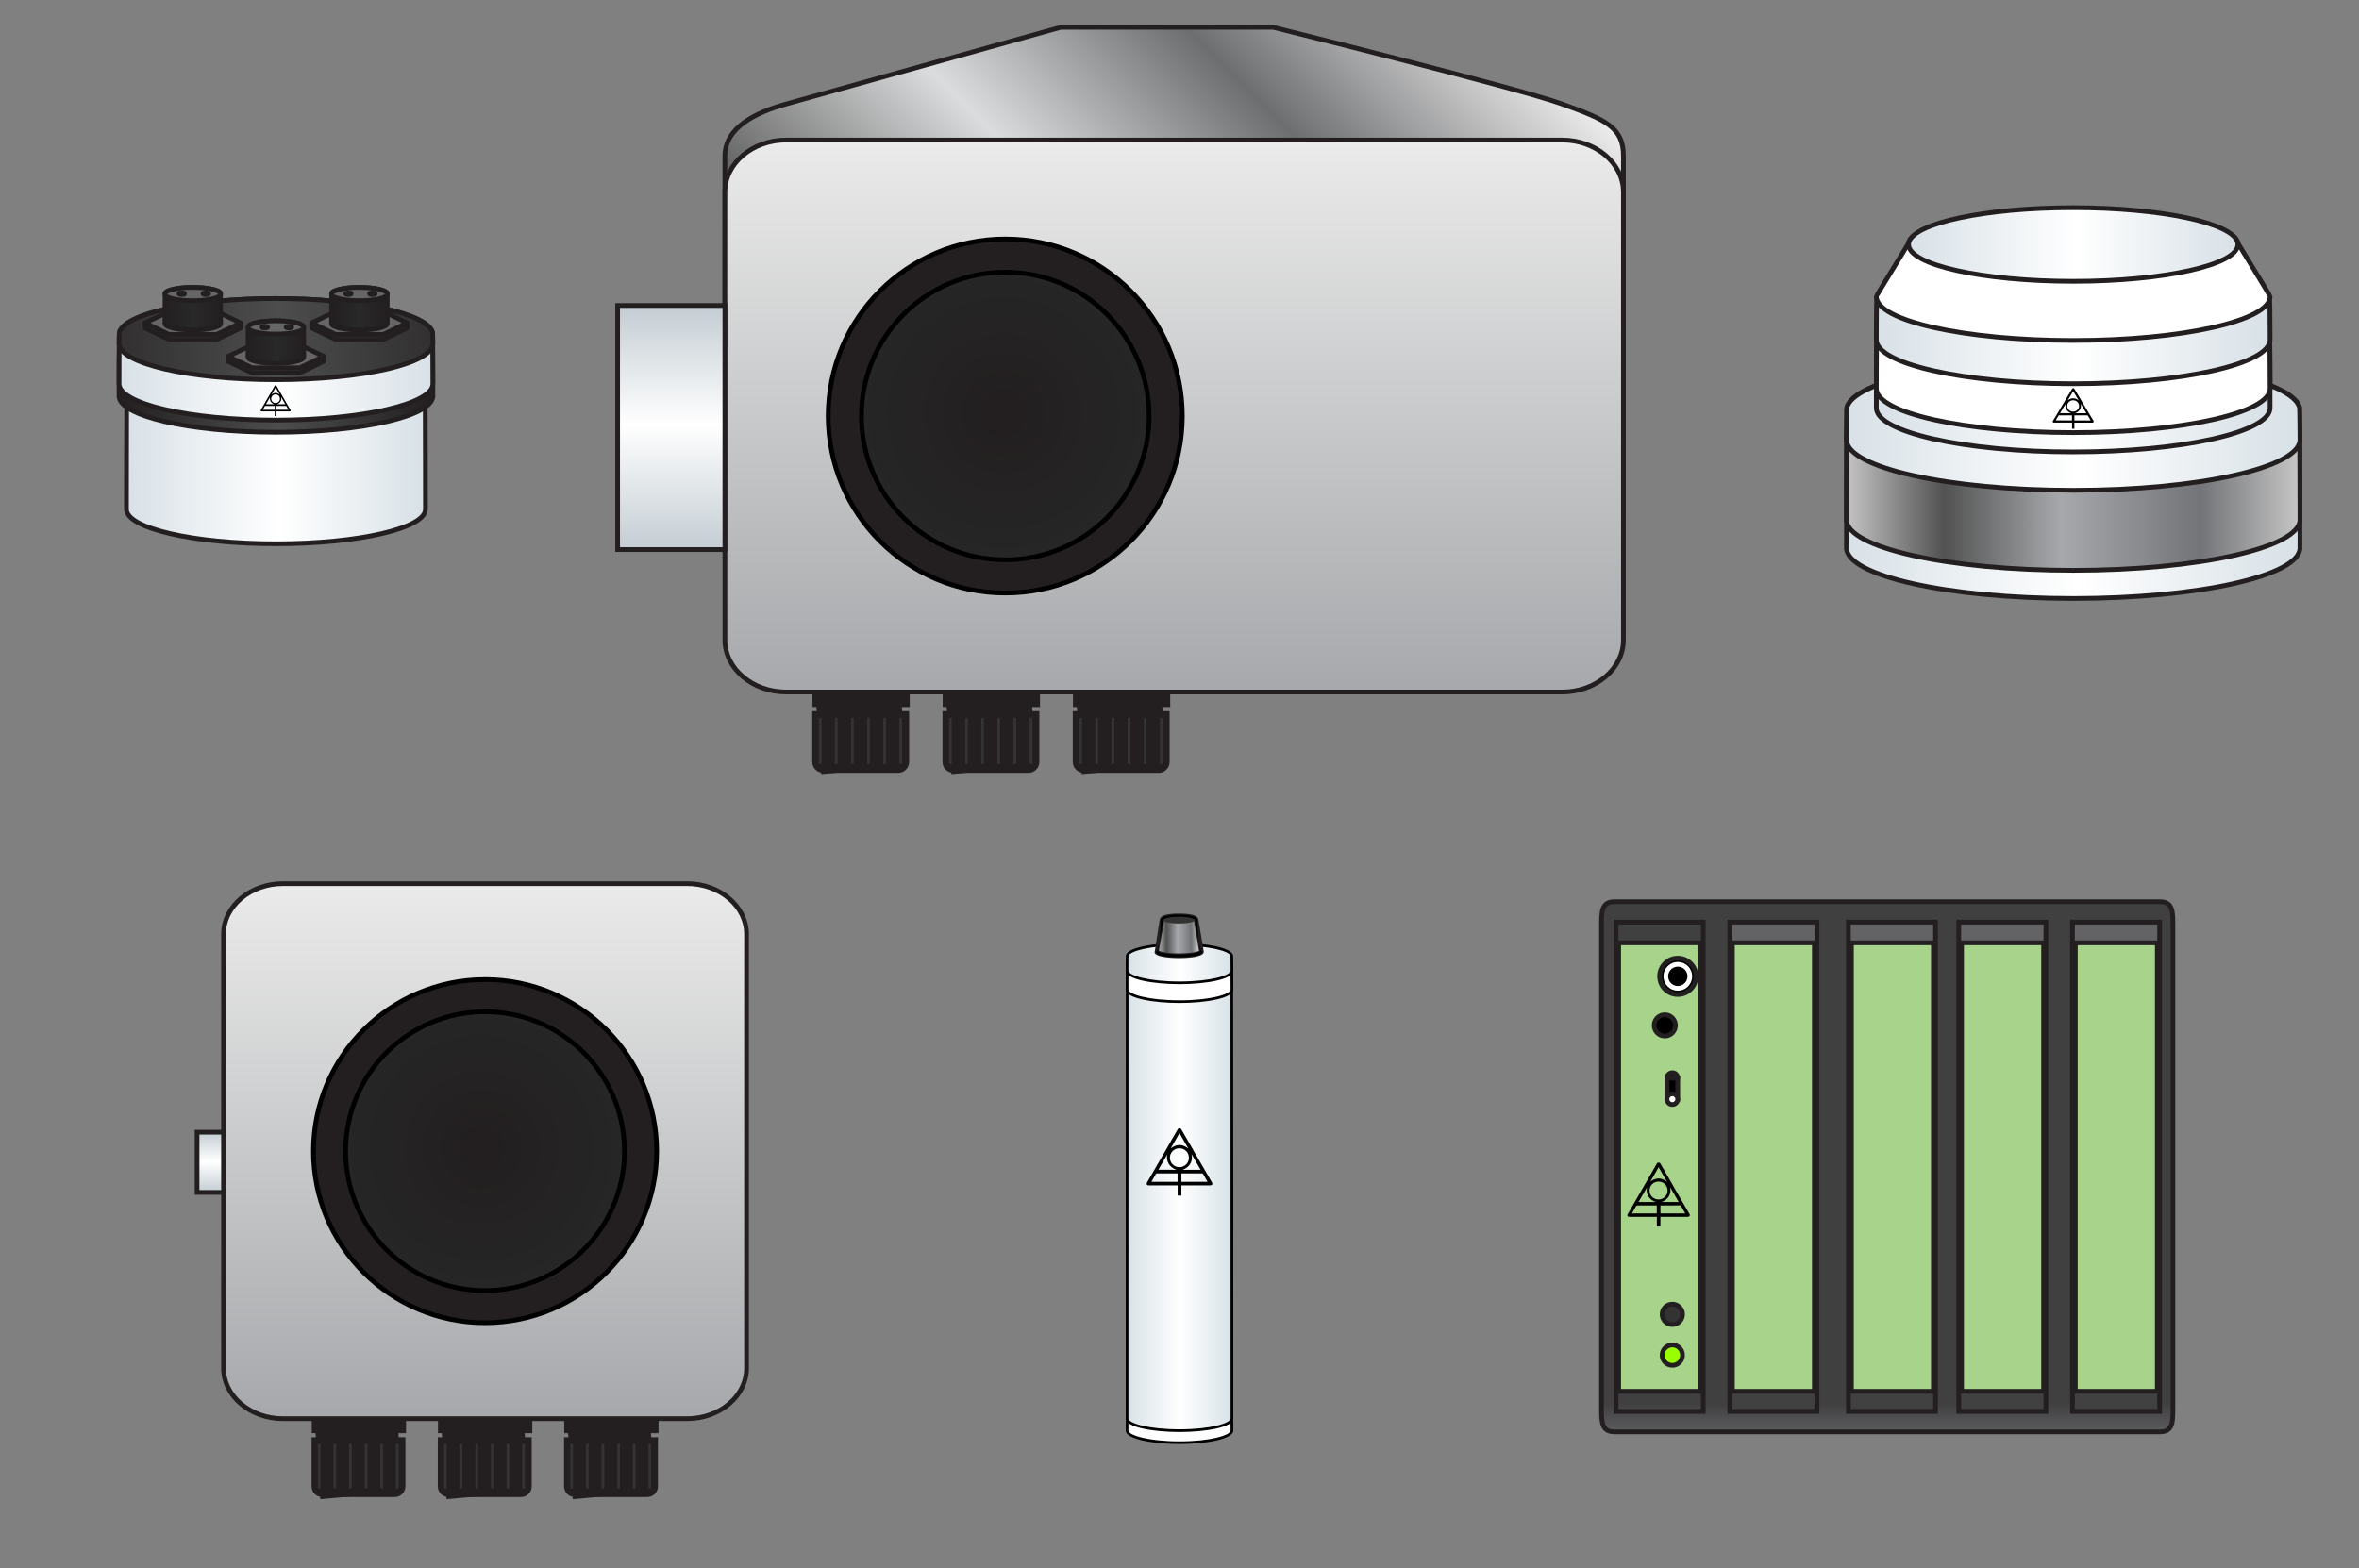 <?xml version="1.0" encoding="utf-8"?>
<!-- Generator: Adobe Illustrator 16.0.0, SVG Export Plug-In . SVG Version: 6.00 Build 0)  -->
<!DOCTYPE svg PUBLIC "-//W3C//DTD SVG 1.1//EN" "http://www.w3.org/Graphics/SVG/1.1/DTD/svg11.dtd">
<svg version="1.1" id="Layer_1" xmlns="http://www.w3.org/2000/svg" xmlns:xlink="http://www.w3.org/1999/xlink" x="0px" y="0px"
	 width="200px" height="133px" viewBox="0 0 200 133" enable-background="new 0 0 200 133" xml:space="preserve">
<rect x="0" y="0" width="200" height="133" fill="#808080" stroke="none"/>
<g>
	
		<linearGradient id="SVGID_1_" gradientUnits="userSpaceOnUse" x1="-828.955" y1="3156.333" x2="-827.007" y2="3156.333" gradientTransform="matrix(0 1 1 0 -3057.436 835.437)">
		<stop  offset="0" style="stop-color:#C4C4C4"/>
		<stop  offset="0.215" style="stop-color:#F5F5F5"/>
		<stop  offset="0.473" style="stop-color:#A6A8AB"/>
		<stop  offset="0.78" style="stop-color:#D9DBDC"/>
		<stop  offset="0.995" style="stop-color:#EAEAEA"/>
	</linearGradient>
	<path fill="url(#SVGID_1_)" stroke="#231F20" stroke-width="0.4" stroke-miterlimit="10" d="M107.27,7.455
		c0-0.538-0.482-0.974-1.082-0.974h-1.881H93.487h-1.879c-0.598,0-1.082,0.436-1.082,0.974c0,0.538,0.483,0.974,1.082,0.974h1.879
		h10.821h1.879C106.785,8.429,107.27,7.993,107.27,7.455z"/>
	
		<linearGradient id="SVGID_2_" gradientUnits="userSpaceOnUse" x1="-336.718" y1="-687.638" x2="-279.415" y2="-630.335" gradientTransform="matrix(1 0 0 -1 407.56 -628.059)">
		<stop  offset="0" style="stop-color:#C4C4C4"/>
		<stop  offset="0.269" style="stop-color:#4D4D4D"/>
		<stop  offset="0.538" style="stop-color:#DBDCDD"/>
		<stop  offset="0.758" style="stop-color:#6D6E70"/>
		<stop  offset="0.995" style="stop-color:#EAEAEA"/>
	</linearGradient>
	<path fill="url(#SVGID_2_)" stroke="#231F20" stroke-width="0.4" stroke-miterlimit="10" d="M137.637,40.156
		c0,8.746-0.545,12.221-3.908,12.221c-2.645,0-2.889,0.747-2.889-30.529c0-6.562-63.099-6.805-63.099,0
		c0,29.652-0.149,30.529-3.025,30.529c-2.875,0-3.259-3.232-3.259-12.221V13.242c0-2.443,2.626-3.705,5.208-4.427
		c2.582-0.721,23.253-6.496,23.253-6.496h18.027c0,0,20.744,5.148,24.482,6.496c3.742,1.347,5.209,1.982,5.209,4.427V40.156
		L137.637,40.156z"/>
	
		<linearGradient id="SVGID_3_" gradientUnits="userSpaceOnUse" x1="-308.012" y1="-686.741" x2="-308.012" y2="-639.932" gradientTransform="matrix(1 0 0 -1 407.56 -628.059)">
		<stop  offset="0" style="stop-color:#A6A8AB"/>
		<stop  offset="0.995" style="stop-color:#EAEAEA"/>
	</linearGradient>
	<path fill="url(#SVGID_3_)" stroke="#231F20" stroke-width="0.4" stroke-miterlimit="10" d="M137.637,54.255
		c0,2.445-2.33,4.427-5.209,4.427H66.666c-2.876,0-5.208-1.982-5.208-4.427V16.3c0-2.445,2.332-4.427,5.208-4.427h65.764
		c2.877,0,5.207,1.982,5.207,4.427V54.255L137.637,54.255z"/>
	<g>
		
			<radialGradient id="SVGID_4_" cx="-322.332" cy="-663.335" r="15.011" gradientTransform="matrix(1 0 0 -1 407.56 -628.059)" gradientUnits="userSpaceOnUse">
			<stop  offset="0" style="stop-color:#262626"/>
			<stop  offset="0.9" style="stop-color:#231F20"/>
		</radialGradient>
		<path fill="url(#SVGID_4_)" stroke="#000000" stroke-width="0.4" stroke-miterlimit="10" d="M100.238,35.278
			c0,8.289-6.72,15.01-15.01,15.01c-8.292,0-15.013-6.721-15.013-15.01c0-8.292,6.721-15.013,15.013-15.013
			S100.238,26.987,100.238,35.278z"/>
		
			<radialGradient id="SVGID_5_" cx="435.971" cy="-578.633" r="10.169" gradientTransform="matrix(1.199 0 0 -1.199 -437.675 -658.736)" gradientUnits="userSpaceOnUse">
			<stop  offset="0.1" style="stop-color:#231F20"/>
			<stop  offset="1" style="stop-color:#262626"/>
		</radialGradient>
		<path fill="url(#SVGID_5_)" stroke="#000000" stroke-width="0.4" stroke-miterlimit="10" d="M97.426,35.278
			c0,6.734-5.461,12.195-12.196,12.195c-6.736,0-12.198-5.459-12.198-12.195c0-6.737,5.462-12.198,12.198-12.198
			C91.965,23.081,97.426,28.541,97.426,35.278z"/>
	</g>
	
		<linearGradient id="SVGID_6_" gradientUnits="userSpaceOnUse" x1="-350.65" y1="-674.659" x2="-350.65" y2="-653.962" gradientTransform="matrix(1 0 0 -1 407.56 -628.059)">
		<stop  offset="0" style="stop-color:#C4CDD3"/>
		<stop  offset="0.511" style="stop-color:#FFFFFF"/>
		<stop  offset="0.995" style="stop-color:#C4CDD3"/>
	</linearGradient>
	
		<rect x="52.363" y="25.904" fill="url(#SVGID_6_)" stroke="#231F20" stroke-width="0.4" stroke-miterlimit="10" width="9.094" height="20.697"/>
</g>
<g>
	<g>
		<g>
			<rect x="79.923" y="58.681" fill="#231F20" width="8.247" height="1.271"/>
			<rect x="81.147" y="59.251" fill="#231F20" width="5.799" height="4.787"/>
			<line fill="none" stroke="#231F20" stroke-width="5" stroke-miterlimit="10" x1="80.44" y1="62.017" x2="87.631" y2="61.361"/>
			<line fill="none" stroke="#231F20" stroke-width="5" stroke-miterlimit="10" x1="80.44" y1="63.155" x2="87.631" y2="62.501"/>
		</g>
		<g>
			<path fill="#231F20" d="M79.907,60.305v4.303c0,0.513,0.416,0.93,0.929,0.93h6.356c0.513,0,0.928-0.417,0.928-0.93v-4.303H79.907
				z"/>
		</g>
	</g>
</g>
<g>
	<g>
		<rect x="87.295" y="60.875" fill="#333333" width="0.227" height="3.906"/>
	</g>
	<g>
		<rect x="85.927" y="60.875" fill="#333333" width="0.228" height="3.906"/>
	</g>
	<g>
		<rect x="84.56" y="60.875" fill="#333333" width="0.229" height="3.906"/>
	</g>
	<g>
		<rect x="83.194" y="60.875" fill="#333333" width="0.228" height="3.906"/>
	</g>
	<g>
		<rect x="81.827" y="60.875" fill="#333333" width="0.229" height="3.906"/>
	</g>
	<g>
		<rect x="80.461" y="60.875" fill="#333333" width="0.228" height="3.906"/>
	</g>
</g>
<g>
	<g>
		<g>
			<rect x="68.881" y="58.681" fill="#231F20" width="8.248" height="1.271"/>
			<rect x="70.104" y="59.251" fill="#231F20" width="5.799" height="4.787"/>
			<line fill="none" stroke="#231F20" stroke-width="5" stroke-miterlimit="10" x1="69.398" y1="62.017" x2="76.587" y2="61.361"/>
			<line fill="none" stroke="#231F20" stroke-width="5" stroke-miterlimit="10" x1="69.398" y1="63.155" x2="76.587" y2="62.501"/>
		</g>
		<g>
			<path fill="#231F20" d="M68.865,60.305v4.303c0,0.513,0.416,0.93,0.93,0.93h6.356c0.512,0,0.927-0.417,0.927-0.93v-4.303H68.865z
				"/>
		</g>
	</g>
</g>
<g>
	<g>
		<rect x="76.252" y="60.875" fill="#333333" width="0.227" height="3.906"/>
	</g>
	<g>
		<rect x="74.884" y="60.875" fill="#333333" width="0.229" height="3.906"/>
	</g>
	<g>
		<rect x="73.518" y="60.875" fill="#333333" width="0.228" height="3.906"/>
	</g>
	<g>
		<rect x="72.151" y="60.875" fill="#333333" width="0.229" height="3.906"/>
	</g>
	<g>
		<rect x="70.785" y="60.875" fill="#333333" width="0.229" height="3.906"/>
	</g>
	<g>
		<rect x="69.418" y="60.875" fill="#333333" width="0.228" height="3.906"/>
	</g>
</g>
<g>
	<g>
		<g>
			<rect x="90.967" y="58.681" fill="#231F20" width="8.246" height="1.271"/>
			<rect x="92.19" y="59.251" fill="#231F20" width="5.8" height="4.787"/>
			<line fill="none" stroke="#231F20" stroke-width="5" stroke-miterlimit="10" x1="91.483" y1="62.017" x2="98.672" y2="61.361"/>
			<line fill="none" stroke="#231F20" stroke-width="5" stroke-miterlimit="10" x1="91.483" y1="63.155" x2="98.672" y2="62.501"/>
		</g>
		<g>
			<path fill="#231F20" d="M90.951,60.305v4.303c0,0.513,0.415,0.93,0.927,0.93h6.356c0.512,0,0.928-0.417,0.928-0.93v-4.303H90.951
				z"/>
		</g>
	</g>
</g>
<g>
	<g>
		<rect x="98.336" y="60.875" fill="#333333" width="0.227" height="3.906"/>
	</g>
	<g>
		<rect x="96.969" y="60.875" fill="#333333" width="0.229" height="3.906"/>
	</g>
	<g>
		<rect x="95.604" y="60.875" fill="#333333" width="0.229" height="3.906"/>
	</g>
	<g>
		<rect x="94.236" y="60.875" fill="#333333" width="0.229" height="3.906"/>
	</g>
	<g>
		<rect x="92.87" y="60.875" fill="#333333" width="0.228" height="3.906"/>
	</g>
	<g>
		<rect x="91.503" y="60.875" fill="#333333" width="0.229" height="3.906"/>
	</g>
</g>
<linearGradient id="SVGID_7_" gradientUnits="userSpaceOnUse" x1="-48.495" y1="481.676" x2="-10.046" y2="481.676" gradientTransform="matrix(1 0 0 1 205.04 -441.039)">
	<stop  offset="0" style="stop-color:#D8E1E7"/>
	<stop  offset="0.511" style="stop-color:#FFFFFF"/>
	<stop  offset="0.995" style="stop-color:#D8E1E7"/>
</linearGradient>
<path fill="url(#SVGID_7_)" stroke="#231F20" stroke-width="0.4" stroke-miterlimit="10" d="M194.994,46.454
	c0,2.373-8.607,4.296-19.225,4.296s-19.225-1.924-19.225-4.296c0-0.083,0.013-11.802,0.031-11.884
	c0.578-2.257,8.951-4.046,19.193-4.046c10.199,0,18.543,1.774,19.186,4.018C194.98,34.634,194.994,46.362,194.994,46.454z"/>
<linearGradient id="SVGID_8_" gradientUnits="userSpaceOnUse" x1="-48.495" y1="481.309" x2="-10.046" y2="481.309" gradientTransform="matrix(1 0 0 1 205.04 -441.039)">
	<stop  offset="0" style="stop-color:#C4C4C4"/>
	<stop  offset="0.215" style="stop-color:#525252"/>
	<stop  offset="0.473" style="stop-color:#A6A8AB"/>
	<stop  offset="0.78" style="stop-color:#737477"/>
	<stop  offset="0.995" style="stop-color:#C4C4C4"/>
</linearGradient>
<path fill="url(#SVGID_8_)" stroke="#231F20" stroke-width="0.4" stroke-miterlimit="10" d="M194.994,44.07
	c0,2.372-8.607,4.294-19.225,4.294s-19.225-1.924-19.225-4.294c0-0.083,0.013-7.766,0.031-7.849
	c0.578-2.256,8.951-4.047,19.193-4.047c10.199,0,18.543,1.774,19.186,4.018C194.98,36.286,194.994,43.977,194.994,44.07z"/>
<linearGradient id="SVGID_9_" gradientUnits="userSpaceOnUse" x1="-48.495" y1="477.09" x2="-10.046" y2="477.09" gradientTransform="matrix(1 0 0 1 205.04 -441.039)">
	<stop  offset="0" style="stop-color:#D8E1E7"/>
	<stop  offset="0.511" style="stop-color:#FFFFFF"/>
	<stop  offset="0.995" style="stop-color:#D8E1E7"/>
</linearGradient>
<path fill="url(#SVGID_9_)" stroke="#231F20" stroke-width="0.4" stroke-miterlimit="10" d="M194.994,37.281
	c0,2.373-8.607,4.295-19.225,4.295s-19.225-1.923-19.225-4.295c0-0.083,0.013-2.629,0.031-2.711
	c0.578-2.257,8.951-4.046,19.193-4.046c10.199,0,18.543,1.774,19.186,4.018C194.98,34.634,194.994,37.188,194.994,37.281z"/>
<linearGradient id="SVGID_10_" gradientUnits="userSpaceOnUse" x1="-45.964" y1="472.412" x2="-12.578" y2="472.412" gradientTransform="matrix(1 0 0 1 205.04 -441.039)">
	<stop  offset="0" style="stop-color:#D8E1E7"/>
	<stop  offset="0.511" style="stop-color:#FFFFFF"/>
	<stop  offset="0.995" style="stop-color:#D8E1E7"/>
</linearGradient>
<path fill="url(#SVGID_10_)" stroke="#231F20" stroke-width="0.4" stroke-miterlimit="10" d="M192.462,34.592
	c0,2.059-7.474,3.73-16.692,3.73c-9.221,0-16.693-1.67-16.693-3.73c0-0.072,0.01-6.584,0.028-6.656
	c0.502-1.959,7.771-3.513,16.665-3.513c8.856,0,16.105,1.541,16.658,3.488C192.452,27.992,192.462,34.511,192.462,34.592z"/>
<path fill="#FFFFFF" stroke="#231F20" stroke-width="0.4" stroke-miterlimit="10" d="M192.462,32.954c0,2.06-7.474,3.73-16.692,3.73
	c-9.221,0-16.693-1.669-16.693-3.73c0-0.073,0.01-3.695,0.028-3.767c0.502-1.96,7.771-3.513,16.665-3.513
	c8.856,0,16.105,1.54,16.658,3.488C192.452,29.242,192.462,32.873,192.462,32.954z"/>
<linearGradient id="SVGID_11_" gradientUnits="userSpaceOnUse" x1="-45.964" y1="468.285" x2="-12.578" y2="468.285" gradientTransform="matrix(1 0 0 1 205.04 -441.039)">
	<stop  offset="0" style="stop-color:#D8E1E7"/>
	<stop  offset="0.511" style="stop-color:#FFFFFF"/>
	<stop  offset="0.995" style="stop-color:#D8E1E7"/>
</linearGradient>
<path fill="url(#SVGID_11_)" stroke="#231F20" stroke-width="0.4" stroke-miterlimit="10" d="M192.462,28.808
	c0,2.061-7.474,3.731-16.692,3.731c-9.221,0-16.693-1.668-16.693-3.731c0-0.072,0.01-3.271,0.028-3.341
	c0.502-1.959,7.771-3.513,16.665-3.513c8.856,0,16.105,1.54,16.658,3.488C192.452,25.522,192.462,28.729,192.462,28.808z"/>
<path fill="#FFFFFF" stroke="#231F20" stroke-width="0.4" stroke-miterlimit="10" d="M192.462,25.139
	c0,2.061-7.474,3.731-16.692,3.731c-9.221,0-16.693-1.669-16.693-3.731c0-0.072,2.667-4.37,2.686-4.441
	c0.5-1.959,5.114-1.312,14.008-1.312c8.856,0,13.447-0.661,14.003,1.287C189.796,20.751,192.462,25.058,192.462,25.139z"/>
<linearGradient id="SVGID_12_" gradientUnits="userSpaceOnUse" x1="-43.227" y1="461.772" x2="-15.312" y2="461.772" gradientTransform="matrix(1 0 0 1 205.04 -441.039)">
	<stop  offset="0" style="stop-color:#D8E1E7"/>
	<stop  offset="0.511" style="stop-color:#FFFFFF"/>
	<stop  offset="0.995" style="stop-color:#D8E1E7"/>
</linearGradient>
<path fill="url(#SVGID_12_)" stroke="#231F20" stroke-width="0.4" stroke-miterlimit="10" d="M189.729,20.735
	c0,1.723-6.25,3.119-13.959,3.119s-13.957-1.396-13.957-3.119c0-0.061,0.009-0.126,0.021-0.186c0.422-1.64,6.499-2.939,13.937-2.939
	c7.407,0,13.467,1.288,13.932,2.918C189.72,20.596,189.729,20.668,189.729,20.735z"/>
<g>
	<g>
		<g>
			<path d="M175.869,35.835c0,0.176,0,0.347,0,0.52c-0.067,0-0.128,0-0.196,0c0-0.172,0-0.342,0-0.52c-0.024,0-0.044,0-0.062,0
				c-0.486,0-0.971,0-1.457,0c-0.044,0-0.083-0.003-0.108-0.045c-0.027-0.043-0.008-0.078,0.016-0.117
				c0.077-0.125,0.15-0.25,0.226-0.375c0.09-0.151,0.179-0.301,0.269-0.45c0.089-0.147,0.175-0.296,0.263-0.443
				c0.089-0.149,0.18-0.297,0.267-0.445c0.094-0.153,0.183-0.306,0.273-0.46c0.089-0.148,0.179-0.297,0.268-0.445
				c0.019-0.028,0.035-0.056,0.05-0.086c0.021-0.038,0.056-0.053,0.097-0.052c0.039,0,0.069,0.017,0.09,0.052
				c0.162,0.272,0.327,0.543,0.49,0.815c0.126,0.213,0.251,0.429,0.379,0.643c0.147,0.247,0.295,0.493,0.444,0.74
				c0.104,0.173,0.207,0.346,0.313,0.52c0.048,0.083,0.006,0.151-0.099,0.151c-0.485,0.001-0.973,0.001-1.458,0.001
				C175.912,35.835,175.894,35.835,175.869,35.835z M175.762,34.903c0.29,0.001,0.496-0.213,0.505-0.463
				c0.01-0.289-0.224-0.49-0.48-0.499c-0.306-0.01-0.517,0.217-0.522,0.467C175.255,34.689,175.486,34.904,175.762,34.903z
				 M175.871,35.651c0.462,0,0.918,0,1.377,0c-0.003-0.01-0.007-0.021-0.012-0.026c-0.072-0.122-0.145-0.242-0.215-0.367
				c-0.017-0.025-0.029-0.037-0.064-0.037c-0.347,0.001-0.693,0.001-1.039,0.001c-0.017,0-0.03,0.001-0.048,0.001
				C175.871,35.369,175.871,35.507,175.871,35.651z M175.665,35.651c0-0.146,0-0.286,0-0.425c-0.004-0.002-0.004-0.003-0.007-0.003
				c-0.362,0-0.724-0.001-1.088,0c-0.02,0-0.046,0.018-0.056,0.034c-0.048,0.079-0.091,0.159-0.137,0.238
				c-0.03,0.051-0.06,0.103-0.09,0.155C174.754,35.651,175.208,35.651,175.665,35.651z M176.887,35.038
				c-0.163-0.274-0.325-0.542-0.486-0.815c0.083,0.281-0.015,0.66-0.471,0.815C176.249,35.038,176.563,35.038,176.887,35.038z
				 M175.121,34.255c-0.155,0.26-0.311,0.52-0.468,0.782c0.323,0,0.638,0,0.96,0C175.205,34.905,175.056,34.564,175.121,34.255z
				 M176.241,33.954c-0.156-0.261-0.312-0.521-0.472-0.787c-0.156,0.265-0.311,0.521-0.463,0.778
				C175.623,33.713,175.93,33.715,176.241,33.954z"/>
		</g>
	</g>
</g>
<g>
	
		<linearGradient id="SVGID_13_" gradientUnits="userSpaceOnUse" x1="1847.791" y1="6734.963" x2="1873.143" y2="6734.963" gradientTransform="matrix(1 0 0 -1 -1837.072 6773.709)">
		<stop  offset="0" style="stop-color:#D8E1E7"/>
		<stop  offset="0.511" style="stop-color:#FFFFFF"/>
		<stop  offset="0.995" style="stop-color:#D8E1E7"/>
	</linearGradient>
	<path fill="url(#SVGID_13_)" stroke="#231F20" stroke-width="0.4" stroke-miterlimit="10" d="M36.071,43.182
		c0,1.617-5.674,2.929-12.676,2.929c-7.001,0-12.675-1.312-12.675-2.929c0-0.057,0.007-8.986,0.021-9.042
		c0.38-1.54,5.902-2.76,12.655-2.76c6.726,0,12.228,1.209,12.648,2.74C36.063,34.183,36.071,43.119,36.071,43.182z"/>
	
		<linearGradient id="SVGID_14_" gradientUnits="userSpaceOnUse" x1="1847.164" y1="6742.726" x2="1873.772" y2="6742.726" gradientTransform="matrix(1 0 0 -1 -1837.072 6773.709)">
		<stop  offset="0" style="stop-color:#231F20"/>
		<stop  offset="0.511" style="stop-color:#4D4D4D"/>
		<stop  offset="0.995" style="stop-color:#231F20"/>
	</linearGradient>
	<path fill="url(#SVGID_14_)" stroke="#231F20" stroke-width="0.4" stroke-miterlimit="10" d="M36.7,33.578
		c0,1.697-5.956,3.075-13.304,3.075s-13.303-1.376-13.303-3.075c0-0.059,0.008-5.306,0.022-5.365
		c0.4-1.616,6.194-2.897,13.281-2.897c7.059,0,12.834,1.271,13.276,2.876C36.69,28.257,36.7,33.51,36.7,33.578z"/>
	
		<linearGradient id="SVGID_15_" gradientUnits="userSpaceOnUse" x1="1847.164" y1="6742.896" x2="1873.772" y2="6742.896" gradientTransform="matrix(1 0 0 -1 -1837.072 6773.709)">
		<stop  offset="0" style="stop-color:#D8E1E7"/>
		<stop  offset="0.511" style="stop-color:#FFFFFF"/>
		<stop  offset="0.995" style="stop-color:#D8E1E7"/>
	</linearGradient>
	<path fill="url(#SVGID_15_)" stroke="#231F20" stroke-width="0.4" stroke-miterlimit="10" d="M36.7,32.549
		c0,1.698-5.956,3.076-13.304,3.076s-13.303-1.376-13.303-3.076c0-0.058,0.008-3.594,0.022-3.654
		c0.4-1.615,6.194-2.896,13.281-2.896c7.059,0,12.834,1.27,13.276,2.876C36.69,28.942,36.7,32.483,36.7,32.549z"/>
	
		<linearGradient id="SVGID_16_" gradientUnits="userSpaceOnUse" x1="1847.164" y1="6744.952" x2="1873.772" y2="6744.952" gradientTransform="matrix(1 0 0 -1 -1837.072 6773.709)">
		<stop  offset="0" style="stop-color:#323031"/>
		<stop  offset="0.511" style="stop-color:#4D4D4D"/>
		<stop  offset="0.995" style="stop-color:#323031"/>
	</linearGradient>
	<path fill="url(#SVGID_16_)" stroke="#231F20" stroke-width="0.4" stroke-miterlimit="10" d="M36.7,29.125
		c0,1.699-5.956,3.074-13.304,3.074s-13.303-1.376-13.303-3.074c0-0.059,0.008-0.854,0.022-0.913
		c0.4-1.616,6.194-2.897,13.281-2.897c7.059,0,12.834,1.271,13.276,2.876C36.69,28.257,36.7,29.059,36.7,29.125z"/>
	<g>
		<g>
			<polygon fill="#333333" stroke="#231F20" stroke-width="0.4" stroke-linejoin="round" stroke-miterlimit="10" points="
				14.325,28.787 12.301,27.817 12.301,27.383 20.394,27.383 20.394,27.817 18.371,28.787 			"/>
			<polygon fill="#666666" stroke="#231F20" stroke-width="0.4" stroke-linejoin="round" stroke-miterlimit="10" points="
				14.325,28.355 12.301,27.383 14.325,26.414 18.371,26.414 20.394,27.383 18.371,28.355 			"/>
		</g>
		
			<linearGradient id="SVGID_17_" gradientUnits="userSpaceOnUse" x1="1851.056" y1="6747.531" x2="1855.782" y2="6747.531" gradientTransform="matrix(1 0 0 -1 -1837.072 6773.709)">
			<stop  offset="0" style="stop-color:#231F20"/>
			<stop  offset="0.511" style="stop-color:#292929"/>
			<stop  offset="0.995" style="stop-color:#231F20"/>
		</linearGradient>
		<path fill="url(#SVGID_17_)" stroke="#231F20" stroke-width="0.4" stroke-miterlimit="10" d="M18.71,27.437
			c0,0.301-1.058,0.546-2.363,0.546s-2.363-0.244-2.363-0.546c0-0.01,0.001-2.542,0.004-2.552c0.071-0.286,1.1-0.513,2.359-0.513
			c1.253,0,2.28,0.224,2.357,0.51C18.709,24.893,18.71,27.426,18.71,27.437z"/>
		<path fill="#666666" stroke="#231F20" stroke-width="0.4" stroke-miterlimit="10" d="M18.71,24.95
			c0,0.301-1.058,0.546-2.363,0.546s-2.363-0.244-2.363-0.546c0-0.011,0.001-0.055,0.004-0.065c0.071-0.286,1.1-0.514,2.359-0.514
			c1.253,0,2.28,0.225,2.357,0.51C18.709,24.893,18.71,24.938,18.71,24.95z"/>
		
			<ellipse fill="#F69668" stroke="#231F20" stroke-width="0.4" stroke-miterlimit="10" cx="15.408" cy="24.905" rx="0.241" ry="0.071"/>
		
			<ellipse fill="#F69668" stroke="#231F20" stroke-width="0.4" stroke-miterlimit="10" cx="17.447" cy="24.905" rx="0.241" ry="0.071"/>
	</g>
	<g>
		<g>
			<polygon fill="#333333" stroke="#231F20" stroke-width="0.4" stroke-linejoin="round" stroke-miterlimit="10" points="
				28.451,28.787 26.428,27.817 26.428,27.383 34.52,27.383 34.52,27.817 32.497,28.787 			"/>
			<polygon fill="#666666" stroke="#231F20" stroke-width="0.4" stroke-linejoin="round" stroke-miterlimit="10" points="
				28.451,28.355 26.428,27.383 28.451,26.414 32.497,26.414 34.52,27.383 32.497,28.355 			"/>
		</g>
		
			<linearGradient id="SVGID_18_" gradientUnits="userSpaceOnUse" x1="1865.183" y1="6747.531" x2="1869.908" y2="6747.531" gradientTransform="matrix(1 0 0 -1 -1837.072 6773.709)">
			<stop  offset="0" style="stop-color:#231F20"/>
			<stop  offset="0.511" style="stop-color:#292929"/>
			<stop  offset="0.995" style="stop-color:#231F20"/>
		</linearGradient>
		<path fill="url(#SVGID_18_)" stroke="#231F20" stroke-width="0.4" stroke-miterlimit="10" d="M32.836,27.437
			c0,0.301-1.058,0.546-2.363,0.546c-1.304,0-2.362-0.244-2.362-0.546c0-0.01,0.001-2.542,0.004-2.552
			c0.07-0.286,1.1-0.513,2.358-0.513c1.254,0,2.28,0.224,2.359,0.51C32.835,24.893,32.836,27.426,32.836,27.437z"/>
		<path fill="#666666" stroke="#231F20" stroke-width="0.4" stroke-miterlimit="10" d="M32.836,24.95
			c0,0.301-1.058,0.546-2.363,0.546c-1.304,0-2.362-0.244-2.362-0.546c0-0.011,0.001-0.055,0.004-0.065
			c0.07-0.286,1.1-0.514,2.358-0.514c1.254,0,2.28,0.225,2.359,0.51C32.835,24.893,32.836,24.938,32.836,24.95z"/>
		
			<ellipse fill="#F69668" stroke="#231F20" stroke-width="0.4" stroke-miterlimit="10" cx="29.534" cy="24.905" rx="0.241" ry="0.071"/>
		
			<ellipse fill="#F69668" stroke="#231F20" stroke-width="0.4" stroke-miterlimit="10" cx="31.572" cy="24.905" rx="0.242" ry="0.071"/>
	</g>
	<g>
		<g>
			<polygon fill="#333333" stroke="#231F20" stroke-width="0.4" stroke-linejoin="round" stroke-miterlimit="10" points="
				21.368,31.62 19.345,30.65 19.345,30.218 27.437,30.218 27.437,30.65 25.414,31.62 			"/>
			<polygon fill="#666666" stroke="#231F20" stroke-width="0.4" stroke-linejoin="round" stroke-miterlimit="10" points="
				21.368,31.187 19.345,30.218 21.368,29.247 25.414,29.247 27.437,30.218 25.414,31.187 			"/>
		</g>
		
			<linearGradient id="SVGID_19_" gradientUnits="userSpaceOnUse" x1="1858.1" y1="6744.699" x2="1862.826" y2="6744.699" gradientTransform="matrix(1 0 0 -1 -1837.072 6773.709)">
			<stop  offset="0" style="stop-color:#231F20"/>
			<stop  offset="0.511" style="stop-color:#292929"/>
			<stop  offset="0.995" style="stop-color:#231F20"/>
		</linearGradient>
		<path fill="url(#SVGID_19_)" stroke="#231F20" stroke-width="0.4" stroke-miterlimit="10" d="M25.754,30.271
			c0,0.299-1.057,0.545-2.363,0.545c-1.304,0-2.362-0.245-2.362-0.545c0-0.012,0.001-2.542,0.004-2.554
			c0.071-0.287,1.1-0.515,2.358-0.515c1.254,0,2.28,0.226,2.359,0.512C25.753,27.726,25.754,30.259,25.754,30.271z"/>
		<path fill="#666666" stroke="#231F20" stroke-width="0.4" stroke-miterlimit="10" d="M25.754,27.783
			c0,0.301-1.057,0.546-2.363,0.546c-1.304,0-2.362-0.244-2.362-0.546c0-0.01,0.001-0.054,0.004-0.065
			c0.071-0.287,1.1-0.515,2.358-0.515c1.254,0,2.28,0.225,2.359,0.511C25.753,27.726,25.754,27.771,25.754,27.783z"/>
		
			<ellipse fill="#F69668" stroke="#231F20" stroke-width="0.4" stroke-miterlimit="10" cx="22.451" cy="27.738" rx="0.241" ry="0.071"/>
		
			<ellipse fill="#F69668" stroke="#231F20" stroke-width="0.4" stroke-miterlimit="10" cx="24.491" cy="27.738" rx="0.241" ry="0.071"/>
	</g>
</g>
<g>
	<g>
		<g>
			<path d="M23.441,34.885c0,0.135,0,0.265,0,0.395c-0.048,0-0.095,0-0.145,0c0-0.129,0-0.26,0-0.395c-0.018,0-0.031,0-0.044,0
				c-0.357,0-0.715,0-1.071,0c-0.032,0-0.062-0.002-0.08-0.034c-0.02-0.033-0.005-0.06,0.011-0.089
				c0.056-0.094,0.112-0.19,0.166-0.286c0.066-0.114,0.133-0.229,0.198-0.342c0.063-0.113,0.127-0.226,0.192-0.338
				c0.066-0.113,0.133-0.225,0.197-0.338c0.067-0.116,0.133-0.233,0.199-0.35c0.065-0.112,0.132-0.226,0.197-0.338
				c0.012-0.022,0.025-0.043,0.037-0.065c0.015-0.029,0.04-0.04,0.07-0.04c0.029,0,0.051,0.012,0.067,0.039
				c0.119,0.208,0.24,0.414,0.359,0.621c0.094,0.162,0.185,0.325,0.279,0.487c0.108,0.188,0.218,0.376,0.327,0.563
				c0.075,0.131,0.153,0.263,0.229,0.395c0.037,0.063,0.004,0.115-0.071,0.115c-0.358,0-0.715,0-1.072,0
				C23.474,34.885,23.46,34.885,23.441,34.885z M23.363,34.175c0.211,0.001,0.364-0.162,0.37-0.351
				c0.007-0.22-0.164-0.373-0.352-0.38C23.154,33.438,23,33.611,22.996,33.8C22.991,34.013,23.161,34.177,23.363,34.175z
				 M23.442,34.746c0.34,0,0.676,0,1.014,0c-0.003-0.008-0.005-0.015-0.009-0.02c-0.053-0.093-0.107-0.185-0.16-0.278
				c-0.011-0.021-0.022-0.029-0.046-0.029c-0.254,0.002-0.509,0.002-0.763,0.002c-0.012,0-0.023,0-0.036,0.001
				C23.442,34.529,23.442,34.636,23.442,34.746z M23.293,34.746c0-0.111,0-0.218,0-0.324c-0.003,0-0.004-0.001-0.005-0.001
				c-0.267,0-0.533-0.002-0.8,0c-0.014,0-0.032,0.013-0.04,0.025c-0.035,0.059-0.067,0.121-0.101,0.181
				c-0.022,0.039-0.043,0.078-0.065,0.119C22.622,34.746,22.956,34.746,23.293,34.746z M24.19,34.278
				c-0.12-0.208-0.237-0.412-0.358-0.62c0.061,0.214-0.011,0.501-0.345,0.62C23.723,34.278,23.953,34.278,24.19,34.278z
				 M22.893,33.683c-0.114,0.197-0.228,0.395-0.343,0.595c0.236,0,0.467,0,0.704,0C22.955,34.178,22.844,33.92,22.893,33.683z
				 M23.714,33.455c-0.114-0.198-0.229-0.396-0.345-0.599c-0.116,0.2-0.228,0.395-0.339,0.591
				C23.262,33.272,23.487,33.273,23.714,33.455z"/>
		</g>
	</g>
</g>
<g>
	<g>
		<g>
			<path fill="#FFFFFF" d="M104.445,121.306c0,0.568-1.99,1.027-4.444,1.027c-2.456,0-4.445-0.459-4.445-1.027
				c0-0.017,0.002-0.956,0.006-0.976c0.133-0.537,2.07-0.965,4.439-0.965c2.358,0,4.288,0.422,4.437,0.959
				C104.441,120.346,104.445,121.282,104.445,121.306z"/>
			<path d="M100.001,122.447c-2.211,0-4.561-0.401-4.561-1.142c0-0.038,0-0.96,0.011-1.005c0.171-0.688,2.418-1.051,4.548-1.051
				c2.119,0,4.359,0.357,4.546,1.043c0.016,0.049,0.016,1.004,0.016,1.013C104.559,122.046,102.209,122.447,100.001,122.447z
				 M100.001,119.477c-2.46,0-4.224,0.457-4.33,0.881c-0.002,0.042-0.004,0.877-0.004,0.948c0,0.384,1.648,0.916,4.333,0.916
				c2.683,0,4.331-0.534,4.331-0.916c0-0.071-0.002-0.908-0.008-0.968C104.211,119.929,102.443,119.477,100.001,119.477z"/>
		</g>
		<g>
			
				<linearGradient id="SVGID_20_" gradientUnits="userSpaceOnUse" x1="-14.524" y1="1483.288" x2="-5.634" y2="1483.288" gradientTransform="matrix(1 0 0 1 110.08 -1382.078)">
				<stop  offset="0" style="stop-color:#D8E2E7"/>
				<stop  offset="0.511" style="stop-color:#FFFFFF"/>
				<stop  offset="0.995" style="stop-color:#D8E2E7"/>
			</linearGradient>
			<path fill="url(#SVGID_20_)" d="M104.445,120.288c0,0.566-1.99,1.026-4.444,1.026c-2.456,0-4.445-0.46-4.445-1.026
				c0-0.02,0.002-38.196,0.006-38.216c0.133-0.54,2.07-0.968,4.439-0.968c2.358,0,4.288,0.424,4.437,0.96
				C104.441,82.087,104.445,120.265,104.445,120.288z"/>
			<path d="M100.001,121.43c-2.211,0-4.561-0.399-4.561-1.142c0-2.839,0-38.201,0.011-38.243c0.17-0.691,2.418-1.054,4.548-1.054
				c2.117,0,4.359,0.357,4.546,1.043c0.014,0.048,0.016,35.412,0.016,38.254C104.559,121.03,102.209,121.43,100.001,121.43z
				 M95.674,82.087c-0.004,0.694-0.006,37.928-0.006,38.201c0,0.382,1.648,0.913,4.333,0.913c2.683,0,4.331-0.534,4.331-0.913
				c0-0.272-0.002-37.482-0.008-38.204c-0.145-0.421-1.902-0.866-4.323-0.866C97.562,81.217,95.808,81.666,95.674,82.087z"/>
		</g>
		<g>
			<path fill="#FFFFFF" d="M104.445,83.909c0,0.566-1.99,1.026-4.444,1.026c-2.456,0-4.445-0.46-4.445-1.026
				c0-0.021,0.002-1.475,0.006-1.493c0.133-0.541,2.07-0.968,4.439-0.968c2.358,0,4.288,0.424,4.437,0.96
				C104.441,82.433,104.445,83.887,104.445,83.909z"/>
			<g>
				<path d="M100.001,85.051c-2.211,0-4.561-0.401-4.561-1.142c0-0.061,0-1.477,0.011-1.52c0.17-0.691,2.418-1.054,4.548-1.054
					c2.117,0,4.359,0.358,4.546,1.044c0.014,0.047,0.016,1.47,0.016,1.529C104.559,84.649,102.209,85.051,100.001,85.051z
					 M100.001,81.563c-2.46,0-4.224,0.455-4.33,0.881c-0.002,0.055-0.004,1.399-0.004,1.466c0,0.383,1.648,0.914,4.333,0.914
					c2.683,0,4.331-0.532,4.331-0.914c0-0.068-0.002-1.411-0.008-1.488C104.211,82.016,102.443,81.563,100.001,81.563z"/>
			</g>
		</g>
		<g>
			
				<linearGradient id="SVGID_21_" gradientUnits="userSpaceOnUse" x1="-14.524" y1="1463.784" x2="-5.634" y2="1463.784" gradientTransform="matrix(1 0 0 1 110.08 -1382.078)">
				<stop  offset="0" style="stop-color:#D8E2E7"/>
				<stop  offset="0.511" style="stop-color:#FFFFFF"/>
				<stop  offset="0.995" style="stop-color:#D8E2E7"/>
			</linearGradient>
			<path fill="url(#SVGID_21_)" d="M104.445,82.313c0,0.566-1.99,1.028-4.444,1.028c-2.456,0-4.445-0.462-4.445-1.028
				c0-0.021,0.002-1.254,0.006-1.273c0.133-0.542,2.07-0.97,4.439-0.97c2.358,0,4.288,0.426,4.437,0.962
				C104.441,81.053,104.445,82.29,104.445,82.313z"/>
			<path d="M100.001,83.452c-2.211,0-4.561-0.399-4.561-1.14c0-0.128,0-1.26,0.012-1.302c0.17-0.693,2.417-1.055,4.547-1.055
				c2.117,0,4.359,0.359,4.546,1.045c0.016,0.048,0.016,1.26,0.016,1.313C104.559,83.055,102.209,83.452,100.001,83.452z
				 M100.001,80.183c-2.46,0-4.224,0.456-4.33,0.883c-0.002,0.049-0.004,1.191-0.004,1.247c0,0.381,1.648,0.914,4.333,0.914
				c2.683,0,4.331-0.533,4.331-0.914c0-0.098-0.002-1.202-0.008-1.27C104.211,80.637,102.443,80.183,100.001,80.183z"/>
		</g>
		<g>
			
				<linearGradient id="SVGID_22_" gradientUnits="userSpaceOnUse" x1="-12.01" y1="1461.434" x2="-8.216" y2="1461.434" gradientTransform="matrix(1 0 0 1 110.08 -1382.078)">
				<stop  offset="0" style="stop-color:#C4C4C4"/>
				<stop  offset="0.215" style="stop-color:#525252"/>
				<stop  offset="0.473" style="stop-color:#A6A8AB"/>
				<stop  offset="0.78" style="stop-color:#737477"/>
				<stop  offset="0.995" style="stop-color:#EAEAEA"/>
			</linearGradient>
			<path fill="url(#SVGID_22_)" stroke="#231F20" stroke-width="0.4" stroke-miterlimit="10" d="M101.414,78.034
				c0,0.005,0.449,2.653,0.449,2.66c-0.045,0.194-0.879,0.35-1.899,0.35c-0.996,0-1.814-0.147-1.895-0.338
				c-0.004-0.009,0.442-2.663,0.442-2.674c0-0.202,0.402-0.367,1.452-0.367C101.013,77.666,101.414,77.83,101.414,78.034z"/>
			<path d="M99.962,81.158c-0.186,0-1.83-0.012-1.998-0.407c-0.011-0.022,0.434-0.035,0.434-2.717c0-0.469,1.357-0.481,1.563-0.481
				c0.207,0,1.565,0.013,1.565,0.481c0,2.667,0.449,2.672,0.443,2.692C101.873,81.146,100.159,81.158,99.962,81.158z M98.18,80.672
				c0.095,0.096,0.692,0.261,1.782,0.261c1.106,0,1.706-0.172,1.786-0.265c0.002-0.25-0.447-2.488-0.447-2.634
				c-0.053-0.077-0.204-0.257-1.339-0.257c-1.133,0-1.285,0.18-1.341,0.27C98.625,78.153,98.176,80.386,98.18,80.672z"/>
		</g>
		<path fill="#333333" d="M101.322,77.999c0,0.171-0.606,0.312-1.358,0.312c-0.75,0-1.357-0.141-1.357-0.312
			c0-0.008,0,0.041,0.002,0.035c0.041-0.166,0.633-0.297,1.357-0.297c0.721,0,1.31,0.131,1.356,0.295
			C101.322,78.039,101.322,77.99,101.322,77.999z"/>
	</g>
	<g>
		<path d="M100.159,100.517c0,0.293,0,0.576,0,0.864c-0.106,0-0.207,0-0.316,0c0-0.283,0-0.569,0-0.864c-0.038,0-0.066,0-0.096,0
			c-0.778,0-1.559,0-2.34,0.003c-0.069,0-0.132-0.007-0.173-0.078c-0.043-0.071-0.014-0.129,0.025-0.191
			c0.122-0.206,0.241-0.416,0.362-0.625c0.144-0.249,0.288-0.498,0.432-0.746c0.141-0.246,0.28-0.492,0.422-0.736
			c0.143-0.249,0.287-0.493,0.43-0.739c0.146-0.254,0.289-0.51,0.436-0.766c0.141-0.246,0.288-0.49,0.429-0.737
			c0.028-0.048,0.056-0.096,0.082-0.145c0.032-0.063,0.086-0.087,0.152-0.087c0.063,0.002,0.114,0.029,0.146,0.087
			c0.26,0.451,0.523,0.9,0.785,1.354c0.203,0.353,0.404,0.71,0.607,1.065c0.236,0.411,0.477,0.819,0.715,1.228
			c0.166,0.288,0.332,0.576,0.498,0.864c0.08,0.138,0.012,0.25-0.156,0.25c-0.781,0.003-1.561,0-2.341,0
			C100.229,100.517,100.198,100.517,100.159,100.517z M99.988,98.97c0.461,0.002,0.795-0.354,0.81-0.77
			c0.015-0.48-0.359-0.814-0.771-0.829c-0.494-0.018-0.83,0.361-0.841,0.776C99.173,98.615,99.546,98.972,99.988,98.97z
			 M100.163,100.212c0.74,0,1.472,0,2.21,0c-0.008-0.02-0.012-0.03-0.02-0.044c-0.115-0.202-0.232-0.403-0.346-0.607
			c-0.025-0.045-0.049-0.062-0.102-0.062c-0.557,0.002-1.113,0.001-1.67,0.001c-0.023,0-0.047,0.003-0.075,0.004
			C100.163,99.742,100.163,99.974,100.163,100.212z M99.835,100.212c0-0.241,0-0.475,0-0.707c-0.008-0.002-0.011-0.004-0.013-0.004
			c-0.583-0.001-1.165-0.002-1.748,0c-0.029,0.002-0.071,0.029-0.086,0.059c-0.077,0.128-0.148,0.262-0.222,0.394
			c-0.046,0.086-0.094,0.17-0.144,0.258C98.366,100.212,99.098,100.212,99.835,100.212z M101.791,99.193
			c-0.262-0.455-0.516-0.898-0.779-1.353c0.135,0.465-0.024,1.095-0.752,1.353C100.77,99.193,101.275,99.193,101.791,99.193z
			 M98.958,97.894c-0.249,0.432-0.498,0.861-0.749,1.297c0.516,0,1.019,0,1.536,0C99.095,98.973,98.856,98.409,98.958,97.894z
			 M100.752,97.393c-0.248-0.434-0.499-0.863-0.753-1.307c-0.252,0.438-0.497,0.864-0.742,1.29
			C99.764,96.994,100.257,96.997,100.752,97.393z"/>
	</g>
</g>
<linearGradient id="SVGID_23_" gradientUnits="userSpaceOnUse" x1="-45.04" y1="562.455" x2="-45.04" y2="517.502" gradientTransform="matrix(1 0 0 1 205.04 -441.039)">
	<stop  offset="0" style="stop-color:#5C5C5F"/>
	<stop  offset="0.054" style="stop-color:#404041"/>
	<stop  offset="0.941" style="stop-color:#404041"/>
	<stop  offset="1" style="stop-color:#404040"/>
</linearGradient>
<path fill="url(#SVGID_23_)" stroke="#231F20" stroke-width="0.4" stroke-miterlimit="10" d="M184.223,119.458
	c0,1.081-0.002,1.957-1.082,1.957h-46.279c-1.08,0-1.084-0.876-1.084-1.957V78.419c0-1.081,0.004-1.957,1.084-1.957h46.279
	c1.08,0,1.082,0.876,1.082,1.957V119.458z"/>
<rect x="137.014" y="78.192" fill="none" stroke="#231F20" stroke-width="0.4" stroke-miterlimit="10" width="7.388" height="41.491"/>
<rect x="137.232" y="79.946" fill="#A7D38B" stroke="#231F20" stroke-width="0.4" stroke-miterlimit="10" width="6.949" height="38.031"/>
<g>
	
		<linearGradient id="SVGID_24_" gradientUnits="userSpaceOnUse" x1="-54.691" y1="519.232" x2="-54.691" y2="560.723" gradientTransform="matrix(1 0 0 1 205.04 -441.039)">
		<stop  offset="0" style="stop-color:#646467"/>
		<stop  offset="1" style="stop-color:#404041"/>
	</linearGradient>
	
		<rect x="146.655" y="78.192" fill="url(#SVGID_24_)" stroke="#231F20" stroke-width="0.4" stroke-miterlimit="10" width="7.388" height="41.491"/>
	
		<linearGradient id="SVGID_25_" gradientUnits="userSpaceOnUse" x1="-44.637" y1="519.232" x2="-44.637" y2="560.723" gradientTransform="matrix(1 0 0 1 205.04 -441.039)">
		<stop  offset="0" style="stop-color:#646467"/>
		<stop  offset="1" style="stop-color:#404041"/>
	</linearGradient>
	
		<rect x="156.711" y="78.192" fill="url(#SVGID_25_)" stroke="#231F20" stroke-width="0.4" stroke-miterlimit="10" width="7.386" height="41.491"/>
	
		<linearGradient id="SVGID_26_" gradientUnits="userSpaceOnUse" x1="-35.281" y1="519.232" x2="-35.281" y2="560.723" gradientTransform="matrix(1 0 0 1 205.04 -441.039)">
		<stop  offset="0" style="stop-color:#646467"/>
		<stop  offset="1" style="stop-color:#404041"/>
	</linearGradient>
	
		<rect x="166.064" y="78.192" fill="url(#SVGID_26_)" stroke="#231F20" stroke-width="0.4" stroke-miterlimit="10" width="7.39" height="41.491"/>
	
		<linearGradient id="SVGID_27_" gradientUnits="userSpaceOnUse" x1="-25.64" y1="519.232" x2="-25.64" y2="560.723" gradientTransform="matrix(1 0 0 1 205.04 -441.039)">
		<stop  offset="0" style="stop-color:#646467"/>
		<stop  offset="1" style="stop-color:#404041"/>
	</linearGradient>
	
		<rect x="175.707" y="78.192" fill="url(#SVGID_27_)" stroke="#231F20" stroke-width="0.4" stroke-miterlimit="10" width="7.388" height="41.491"/>
</g>
<g>
	<g>
		<g>
			<path d="M140.771,103.184c0,0.279,0,0.548,0,0.82c-0.1,0-0.197,0-0.299,0c0-0.27,0-0.541,0-0.82c-0.035,0-0.063,0-0.092,0
				c-0.742,0-1.482,0-2.224,0c-0.065,0-0.128-0.006-0.165-0.07c-0.041-0.069-0.013-0.123,0.024-0.184
				c0.116-0.197,0.229-0.396,0.344-0.594c0.138-0.236,0.274-0.473,0.41-0.709c0.133-0.232,0.267-0.466,0.4-0.699
				c0.135-0.235,0.274-0.469,0.409-0.703c0.138-0.241,0.274-0.482,0.413-0.724c0.134-0.235,0.273-0.469,0.408-0.703
				c0.026-0.046,0.053-0.09,0.077-0.137c0.03-0.059,0.083-0.083,0.145-0.082c0.061,0.001,0.107,0.026,0.142,0.082
				c0.246,0.43,0.496,0.855,0.744,1.285c0.193,0.337,0.383,0.675,0.576,1.012c0.226,0.391,0.453,0.779,0.679,1.168
				c0.158,0.273,0.315,0.548,0.474,0.82c0.077,0.131,0.01,0.237-0.148,0.237c-0.74,0-1.48,0-2.222,0
				C140.838,103.184,140.811,103.184,140.771,103.184z M140.609,101.712c0.438,0.003,0.755-0.336,0.769-0.729
				c0.015-0.457-0.341-0.774-0.731-0.788c-0.47-0.016-0.789,0.345-0.799,0.738C139.835,101.375,140.188,101.714,140.609,101.712z
				 M140.774,102.894c0.703,0,1.4,0,2.102,0c-0.006-0.017-0.012-0.03-0.02-0.041c-0.108-0.193-0.222-0.384-0.328-0.578
				c-0.023-0.042-0.048-0.06-0.097-0.06c-0.527,0.003-1.058,0.003-1.586,0.003c-0.024,0-0.047,0.002-0.071,0.003
				C140.774,102.447,140.774,102.667,140.774,102.894z M140.463,102.896c0-0.231,0-0.452,0-0.673
				c-0.006-0.002-0.01-0.004-0.012-0.004c-0.553,0-1.106-0.001-1.659,0.001c-0.026,0-0.066,0.028-0.083,0.053
				c-0.073,0.123-0.141,0.25-0.21,0.377c-0.044,0.08-0.091,0.16-0.138,0.245C139.07,102.896,139.764,102.896,140.463,102.896z
				 M142.323,101.927c-0.25-0.434-0.494-0.855-0.74-1.285c0.126,0.441-0.024,1.041-0.717,1.285
				C141.354,101.927,141.833,101.927,142.323,101.927z M139.63,100.691c-0.236,0.409-0.474,0.819-0.712,1.234
				c0.492,0,0.97,0,1.462,0C139.76,101.717,139.532,101.181,139.63,100.691z M141.335,100.216c-0.235-0.41-0.474-0.821-0.715-1.241
				c-0.24,0.418-0.474,0.821-0.704,1.226C140.396,99.836,140.864,99.84,141.335,100.216z"/>
		</g>
	</g>
</g>
<circle stroke="#231F20" stroke-width="0.4" stroke-miterlimit="10" cx="142.248" cy="82.787" r="1.541"/>
<circle stroke="#FFFFFF" stroke-width="0.4" stroke-miterlimit="10" cx="142.248" cy="82.788" r="1.02"/>
<circle stroke="#231F20" stroke-width="0.4" stroke-miterlimit="10" cx="141.145" cy="86.948" r="0.902"/>
<circle fill="#99FF00" stroke="#231F20" stroke-width="0.4" stroke-miterlimit="10" cx="141.783" cy="114.911" r="0.864"/>
<circle fill="#333333" stroke="#231F20" stroke-width="0.4" stroke-miterlimit="10" cx="141.783" cy="111.452" r="0.865"/>
<g>
	<circle stroke="#231F20" stroke-width="0.4" stroke-miterlimit="10" cx="141.783" cy="91.415" r="0.455"/>
	<rect x="141.329" y="91.414" stroke="#231F20" stroke-width="0.4" stroke-miterlimit="10" width="0.911" height="1.79"/>
	<circle fill="#FFFFFF" stroke="#231F20" stroke-width="0.4" stroke-miterlimit="10" cx="141.783" cy="93.204" r="0.456"/>
</g>
<rect x="146.875" y="79.946" fill="#A7D38B" stroke="#231F20" stroke-width="0.4" stroke-miterlimit="10" width="6.949" height="38.031"/>
<rect x="156.967" y="79.946" fill="#A7D38B" stroke="#231F20" stroke-width="0.4" stroke-miterlimit="10" width="6.949" height="38.031"/>
<rect x="166.307" y="79.946" fill="#A7D38B" stroke="#231F20" stroke-width="0.4" stroke-miterlimit="10" width="6.952" height="38.031"/>
<rect x="175.95" y="79.946" fill="#A7D38B" stroke="#231F20" stroke-width="0.4" stroke-miterlimit="10" width="6.951" height="38.031"/>
<g>
	
		<linearGradient id="SVGID_28_" gradientUnits="userSpaceOnUse" x1="-63.918" y1="661.338" x2="-63.918" y2="615.969" gradientTransform="matrix(1 0 0 1 105.04 -541.039)">
		<stop  offset="0" style="stop-color:#A6A8AB"/>
		<stop  offset="0.995" style="stop-color:#EAEAEA"/>
	</linearGradient>
	<path fill="url(#SVGID_28_)" stroke="#231F20" stroke-width="0.4" stroke-miterlimit="10" d="M63.293,116.009
		c0,2.369-2.26,4.289-5.048,4.289H23.999c-2.787,0-5.048-1.92-5.048-4.289v-36.79c0-2.37,2.261-4.29,5.048-4.29h34.246
		c2.788,0,5.048,1.92,5.048,4.29V116.009z"/>
	<g>
		
			<radialGradient id="SVGID_29_" cx="-63.917" cy="638.652" r="14.55" gradientTransform="matrix(1 0 0 1 105.04 -541.039)" gradientUnits="userSpaceOnUse">
			<stop  offset="0" style="stop-color:#262626"/>
			<stop  offset="0.9" style="stop-color:#231F20"/>
		</radialGradient>
		<path fill="url(#SVGID_29_)" stroke="#000000" stroke-width="0.4" stroke-miterlimit="10" d="M55.673,97.614
			c0,8.035-6.513,14.55-14.55,14.55c-8.036,0-14.551-6.515-14.551-14.55c0-8.036,6.515-14.552,14.551-14.552
			C49.16,83.063,55.673,89.578,55.673,97.614z"/>
		
			<radialGradient id="SVGID_30_" cx="734.466" cy="596.874" r="9.856" gradientTransform="matrix(1.199 0 0 1.199 -839.796 -618.278)" gradientUnits="userSpaceOnUse">
			<stop  offset="0.1" style="stop-color:#231F20"/>
			<stop  offset="1" style="stop-color:#262626"/>
		</radialGradient>
		<path fill="url(#SVGID_30_)" stroke="#000000" stroke-width="0.4" stroke-miterlimit="10" d="M52.945,97.614
			c0,6.528-5.293,11.821-11.822,11.821s-11.822-5.292-11.822-11.821s5.293-11.822,11.822-11.822S52.945,91.085,52.945,97.614z"/>
	</g>
	
		<linearGradient id="SVGID_31_" gradientUnits="userSpaceOnUse" x1="-87.211" y1="642.15" x2="-87.211" y2="637.043" gradientTransform="matrix(1 0 0 1 105.04 -541.039)">
		<stop  offset="0" style="stop-color:#C4CDD3"/>
		<stop  offset="0.511" style="stop-color:#FFFFFF"/>
		<stop  offset="0.995" style="stop-color:#C4CDD3"/>
	</linearGradient>
	
		<rect x="16.707" y="96.004" fill="url(#SVGID_31_)" stroke="#231F20" stroke-width="0.4" stroke-miterlimit="10" width="2.244" height="5.107"/>
</g>
<g>
	<g>
		<g>
			<rect x="37.133" y="120.298" fill="#231F20" width="7.994" height="1.232"/>
			<rect x="38.319" y="120.85" fill="#231F20" width="5.621" height="4.64"/>
			
				<line fill="none" stroke="#231F20" stroke-width="5" stroke-miterlimit="10" x1="37.635" y1="123.529" x2="44.604" y2="122.896"/>
			
				<line fill="none" stroke="#231F20" stroke-width="5" stroke-miterlimit="10" x1="37.635" y1="124.634" x2="44.604" y2="124.001"/>
		</g>
		<g>
			<path fill="#231F20" d="M37.118,121.872v4.169c0,0.497,0.403,0.901,0.9,0.901h6.161c0.496,0,0.898-0.404,0.898-0.901v-4.169
				H37.118z"/>
		</g>
	</g>
</g>
<g>
	<g>
		<rect x="44.277" y="122.425" fill="#333333" width="0.221" height="3.786"/>
	</g>
	<g>
		<rect x="42.952" y="122.425" fill="#333333" width="0.221" height="3.786"/>
	</g>
	<g>
		<rect x="41.628" y="122.425" fill="#333333" width="0.221" height="3.786"/>
	</g>
	<g>
		<rect x="40.303" y="122.425" fill="#333333" width="0.222" height="3.786"/>
	</g>
	<g>
		<rect x="38.979" y="122.425" fill="#333333" width="0.222" height="3.786"/>
	</g>
	<g>
		<rect x="37.653" y="122.425" fill="#333333" width="0.222" height="3.786"/>
	</g>
</g>
<g>
	<g>
		<g>
			<rect x="26.43" y="120.298" fill="#231F20" width="7.994" height="1.232"/>
			<rect x="27.616" y="120.85" fill="#231F20" width="5.62" height="4.64"/>
			<line fill="none" stroke="#231F20" stroke-width="5" stroke-miterlimit="10" x1="26.932" y1="123.529" x2="33.9" y2="122.896"/>
			<line fill="none" stroke="#231F20" stroke-width="5" stroke-miterlimit="10" x1="26.932" y1="124.634" x2="33.9" y2="124.001"/>
		</g>
		<g>
			<path fill="#231F20" d="M26.415,121.872v4.169c0,0.497,0.403,0.901,0.9,0.901h6.161c0.496,0,0.898-0.404,0.898-0.901v-4.169
				H26.415z"/>
		</g>
	</g>
</g>
<g>
	<g>
		<rect x="33.573" y="122.425" fill="#333333" width="0.222" height="3.786"/>
	</g>
	<g>
		<rect x="32.248" y="122.425" fill="#333333" width="0.222" height="3.786"/>
	</g>
	<g>
		<rect x="30.925" y="122.425" fill="#333333" width="0.222" height="3.786"/>
	</g>
	<g>
		<rect x="29.6" y="122.425" fill="#333333" width="0.222" height="3.786"/>
	</g>
	<g>
		<rect x="28.275" y="122.425" fill="#333333" width="0.222" height="3.786"/>
	</g>
	<g>
		<rect x="26.951" y="122.425" fill="#333333" width="0.221" height="3.786"/>
	</g>
</g>
<g>
	<g>
		<g>
			<rect x="47.837" y="120.298" fill="#231F20" width="7.993" height="1.232"/>
			<rect x="49.022" y="120.85" fill="#231F20" width="5.622" height="4.64"/>
			
				<line fill="none" stroke="#231F20" stroke-width="5" stroke-miterlimit="10" x1="48.338" y1="123.529" x2="55.306" y2="122.896"/>
			
				<line fill="none" stroke="#231F20" stroke-width="5" stroke-miterlimit="10" x1="48.338" y1="124.634" x2="55.306" y2="124.001"/>
		</g>
		<g>
			<path fill="#231F20" d="M47.821,121.872v4.169c0,0.497,0.403,0.901,0.9,0.901h6.16c0.497,0,0.899-0.404,0.899-0.901v-4.169
				H47.821z"/>
		</g>
	</g>
</g>
<g>
	<g>
		<rect x="54.98" y="122.425" fill="#333333" width="0.22" height="3.786"/>
	</g>
	<g>
		<rect x="53.654" y="122.425" fill="#333333" width="0.223" height="3.786"/>
	</g>
	<g>
		<rect x="52.331" y="122.425" fill="#333333" width="0.222" height="3.786"/>
	</g>
	<g>
		<rect x="51.006" y="122.425" fill="#333333" width="0.222" height="3.786"/>
	</g>
	<g>
		<rect x="49.682" y="122.425" fill="#333333" width="0.221" height="3.786"/>
	</g>
	<g>
		<rect x="48.356" y="122.425" fill="#333333" width="0.222" height="3.786"/>
	</g>
</g>
</svg>
